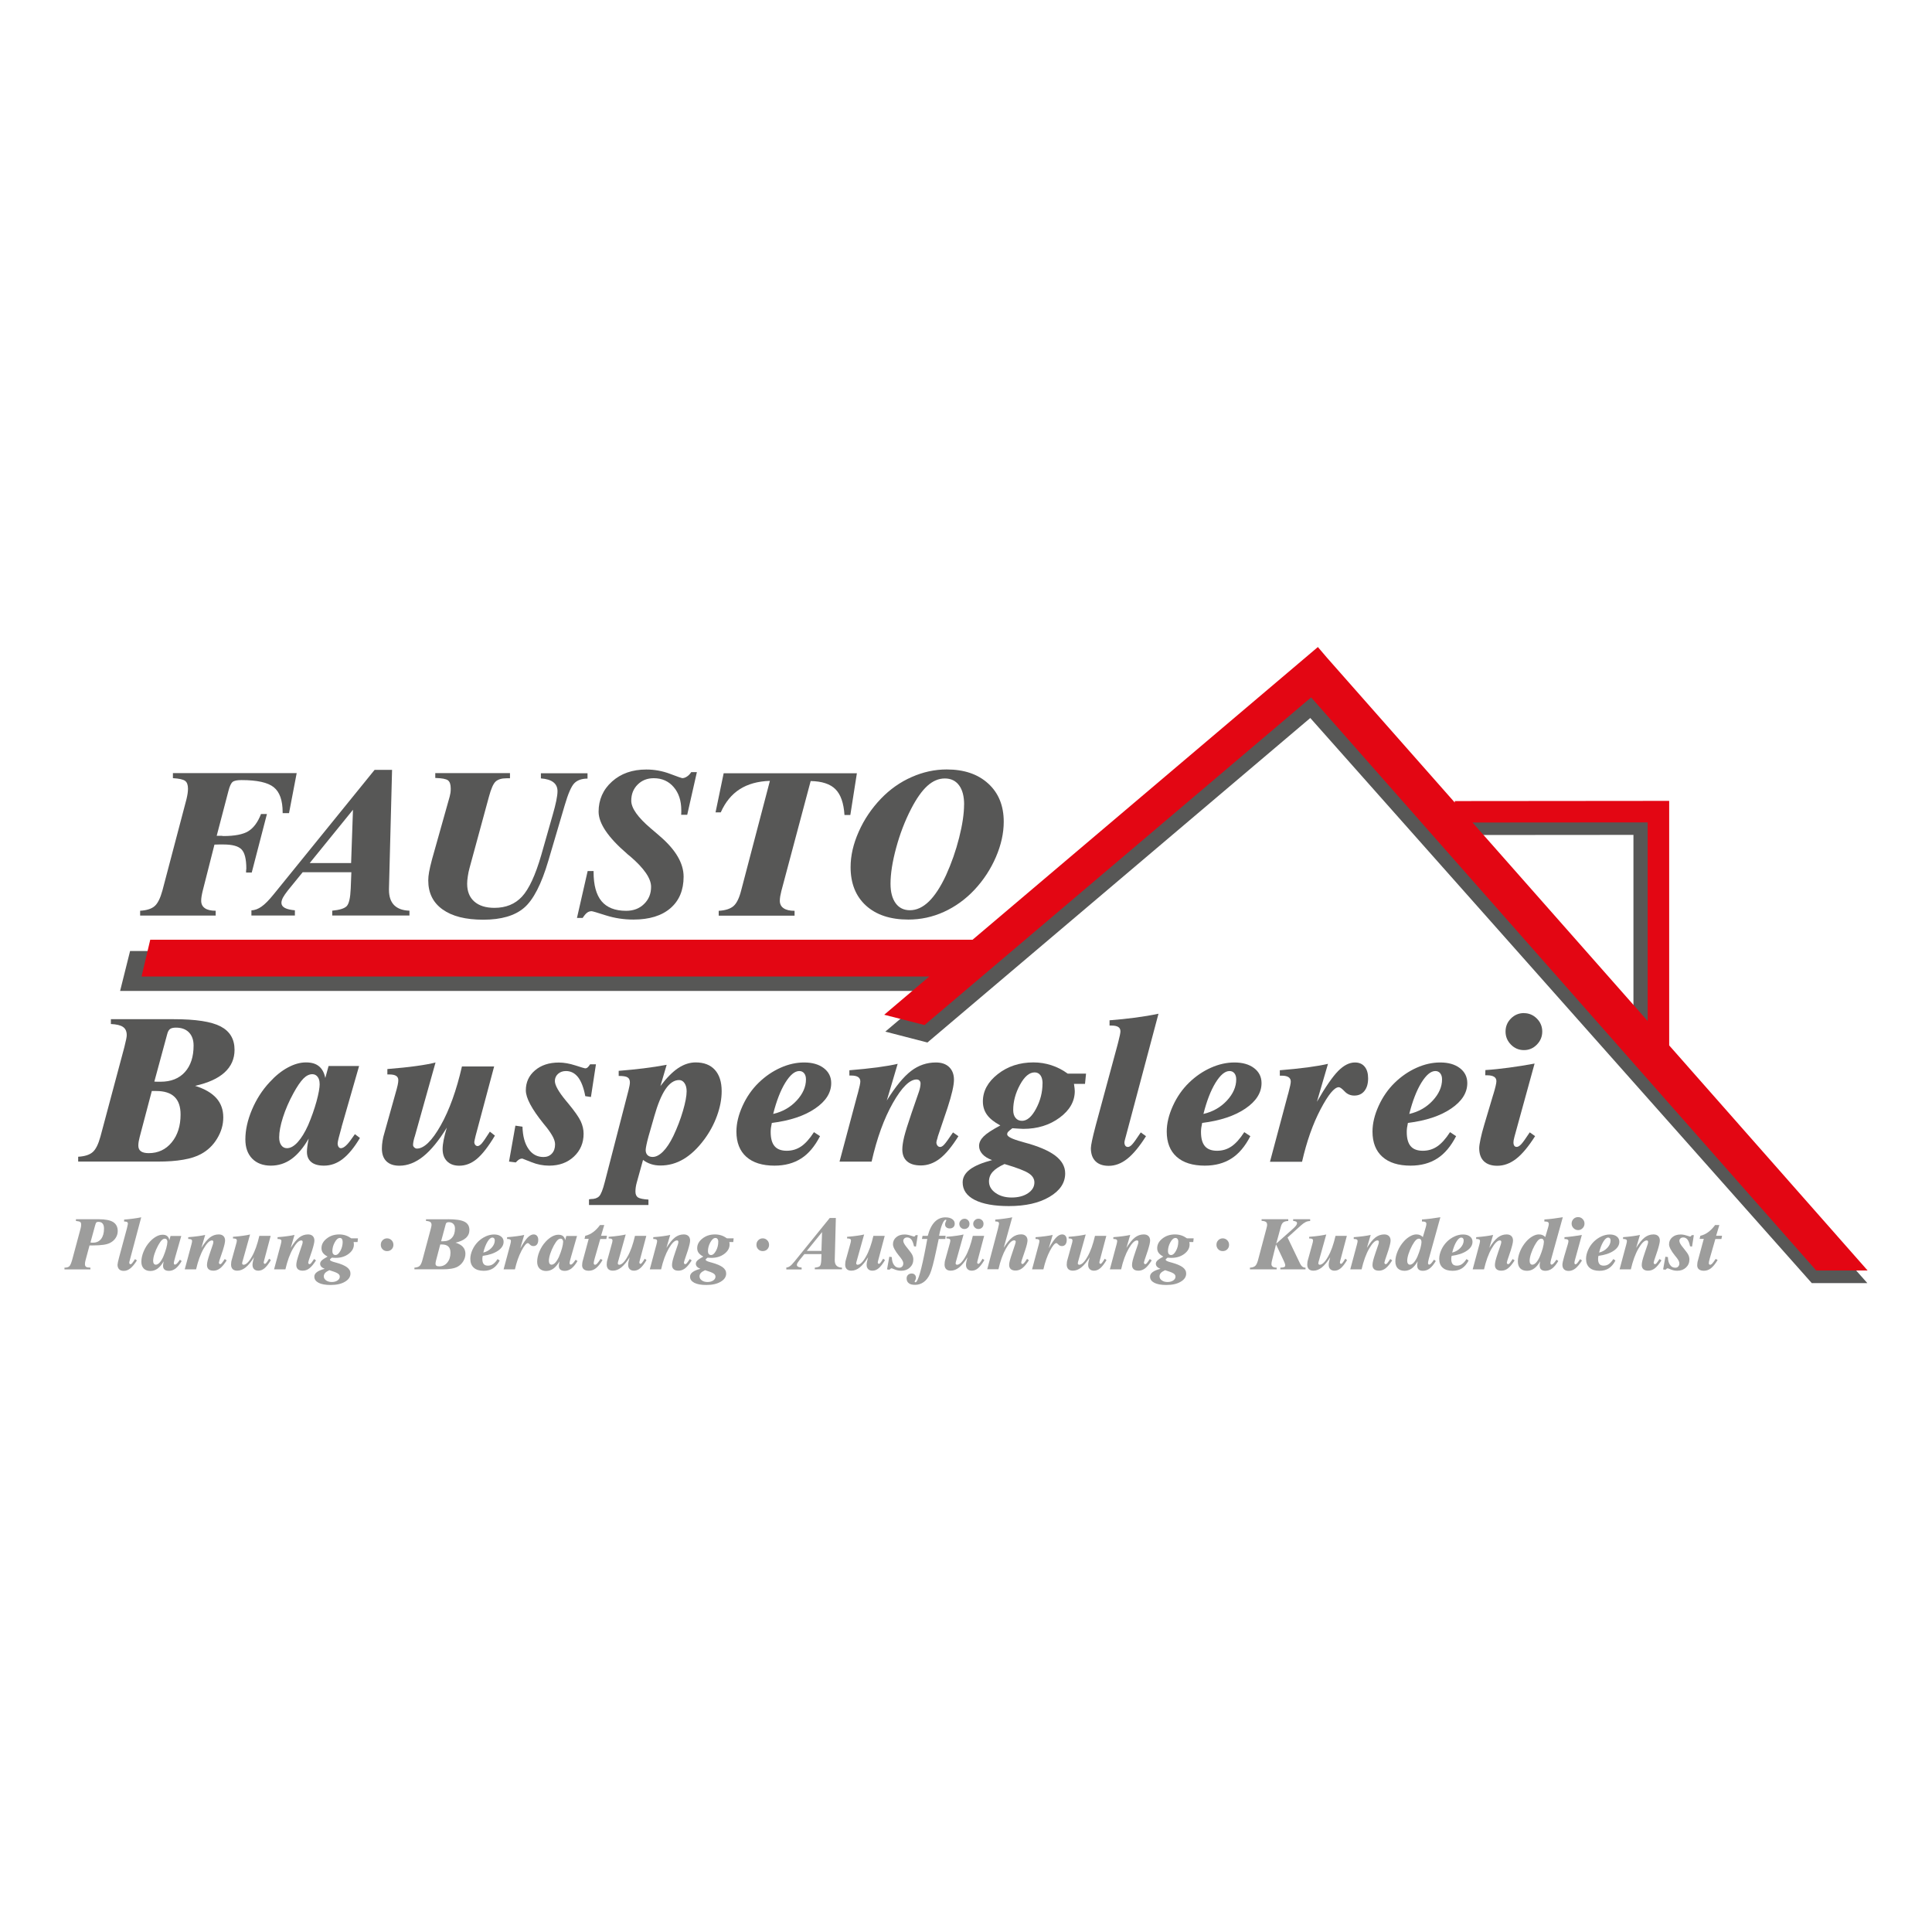 <?xml version="1.0" encoding="UTF-8"?><svg id="Ebene_1" xmlns="http://www.w3.org/2000/svg" viewBox="0 0 300 300"><path d="M253.64,129.64v28.59s-25.31-28.57-25.31-28.57l25.31-.02h0ZM289.95,199.23l-32.98-37.23v-32.37s.33,0,.33,0v-3.34s-31.94.03-31.94.03l-18.31-20.68-.89.79-2.24-2.65-51.7,43.89H20.2l-1.55,6.2h126.27l-7.45,6.32,6.54,1.69,59.45-50.39,77.87,87.75h8.62Z" fill="#575756"/><path d="M14.05,192.93c.07.01.14.03.2.03.07,0,.13,0,.19,0,.54,0,.96-.19,1.26-.58.3-.39.45-.92.45-1.6,0-.35-.07-.61-.22-.79-.15-.18-.37-.26-.66-.26-.15,0-.25.03-.31.09-.06.06-.13.23-.2.5l-.71,2.6h0ZM11.78,189.32h3.54c1.03,0,1.78.15,2.25.44.47.3.71.76.71,1.4,0,.37-.1.72-.31,1.05-.21.33-.5.59-.87.78-.27.14-.61.24-1.03.3-.42.06-.97.1-1.64.1h-.53l-.62,2.31c-.03.11-.05.22-.07.32-.01.1-.02.19-.02.27,0,.2.06.34.17.42.11.08.34.12.68.13v.27h-4.03v-.27h.04c.33,0,.56-.07.71-.21.15-.14.29-.47.44-.98l1.32-4.91c.03-.09.05-.19.06-.3.01-.11.02-.21.02-.3,0-.19-.05-.32-.16-.4-.11-.07-.33-.12-.65-.15v-.27h0Z" fill="#9d9d9c"/><path d="M19.26,189.38c.49-.04.95-.09,1.4-.15.45-.06.87-.13,1.27-.21l-1.79,6.72s-.02.08-.04.14c-.02.09-.03.14-.03.17,0,.08.02.14.05.19.03.04.08.07.15.07s.14-.04.22-.13c.08-.09.24-.31.48-.67l.29.21c-.36.57-.7.98-1.03,1.24-.33.26-.66.38-1.01.38-.31,0-.56-.08-.72-.25-.17-.17-.25-.4-.25-.71,0-.15.09-.56.26-1.21l.02-.07,1.18-4.37s.03-.1.04-.18c.07-.29.11-.47.11-.55,0-.11-.04-.19-.12-.24-.08-.05-.2-.08-.37-.08h-.1v-.29h0Z" fill="#9d9d9c"/><path d="M26,192.86c0-.16-.04-.29-.11-.38-.07-.1-.17-.14-.29-.14-.17,0-.33.08-.49.24-.16.16-.34.43-.55.8-.24.44-.43.88-.57,1.31-.14.43-.21.8-.21,1.1,0,.18.04.33.11.43.08.11.18.16.31.16.19,0,.39-.11.59-.33.2-.22.39-.53.57-.93.19-.45.34-.88.46-1.3.11-.42.17-.74.17-.96h0ZM28.16,191.88l-.95,3.32h0c-.15.52-.22.82-.22.91,0,.08.02.14.05.19.03.05.07.07.13.07.16,0,.36-.18.6-.53.07-.1.13-.18.17-.23l.27.21c-.31.52-.62.9-.94,1.15-.32.24-.66.37-1.02.37-.3,0-.53-.06-.69-.19-.16-.13-.24-.32-.24-.56,0-.07,0-.17.02-.28.01-.11.04-.26.07-.44-.29.5-.6.87-.94,1.12-.34.24-.71.37-1.13.37s-.77-.13-1.02-.38c-.25-.26-.37-.61-.37-1.05,0-.51.12-1.05.36-1.62.24-.57.56-1.07.96-1.5.32-.35.65-.61.99-.8.34-.19.67-.28.99-.28s.54.07.71.21c.17.14.29.35.34.64l.18-.66h1.67Z" fill="#9d9d9c"/><path d="M29.22,192.11c.56-.04,1.07-.1,1.53-.16.46-.06.83-.13,1.11-.19l-.59,2.01c.48-.77.92-1.3,1.33-1.62.41-.31.86-.47,1.36-.47.31,0,.55.08.73.25.17.17.26.4.26.69,0,.15-.03.35-.09.61-.06.26-.15.57-.26.93l-.53,1.57s0,.03-.01.06c-.04.14-.07.22-.07.26,0,.07.02.13.06.18.04.05.09.07.15.07.06,0,.14-.04.22-.13.08-.09.24-.31.48-.67l.3.21c-.36.57-.7.98-1.02,1.23-.32.25-.67.37-1.03.37-.33,0-.58-.07-.75-.22-.17-.15-.26-.37-.26-.65,0-.18.03-.42.1-.7.07-.28.2-.71.4-1.29l.4-1.17c.03-.09.05-.17.07-.25.01-.08.02-.14.02-.2,0-.07-.02-.12-.06-.16-.04-.04-.09-.06-.15-.06-.38,0-.81.43-1.3,1.28-.49.85-.87,1.92-1.17,3.21h-1.76l.98-3.65.03-.1c.09-.34.13-.55.13-.64,0-.11-.04-.19-.12-.24-.08-.05-.21-.08-.37-.08h-.11v-.29h0Z" fill="#9d9d9c"/><path d="M36.2,192.05c.61-.05,1.13-.1,1.58-.17.45-.06.8-.13,1.05-.19l-1.13,4.04s0,.03-.02.05c-.05.18-.08.32-.08.42,0,.05.02.09.07.13.04.04.09.06.14.06.39,0,.83-.42,1.3-1.26.48-.84.86-1.92,1.16-3.23h1.76l-1.01,3.8c-.02.08-.03.15-.05.21-.01.06-.02.1-.02.11,0,.07.02.12.05.17.04.04.08.06.13.06.06,0,.14-.05.22-.15.09-.1.23-.31.44-.65l.27.22c-.36.6-.69,1.02-.99,1.27-.3.25-.62.37-.96.37-.28,0-.5-.08-.66-.24-.16-.16-.24-.38-.24-.66,0-.14.02-.31.06-.5.04-.19.1-.41.17-.68-.44.71-.87,1.23-1.29,1.57-.42.34-.86.51-1.31.51-.31,0-.54-.08-.71-.24-.16-.16-.25-.4-.25-.7,0-.13.01-.27.03-.41.02-.14.06-.29.11-.45l.59-2.13c.06-.21.1-.37.13-.48.02-.11.04-.2.04-.27,0-.11-.04-.19-.12-.24-.08-.05-.2-.08-.37-.08h-.11v-.29h0Z" fill="#9d9d9c"/><path d="M43.09,192.11c.56-.04,1.07-.1,1.53-.16.46-.06.83-.13,1.11-.19l-.59,2.01c.48-.77.92-1.3,1.33-1.62.41-.31.86-.47,1.36-.47.31,0,.55.08.73.25.17.17.26.4.26.69,0,.15-.03.35-.09.61-.06.26-.15.57-.26.93l-.53,1.57s0,.03-.01.06c-.04.14-.07.22-.07.26,0,.07.02.13.06.18.04.05.09.07.15.07.06,0,.14-.04.22-.13.08-.09.24-.31.48-.67l.3.21c-.36.57-.7.98-1.02,1.23-.32.25-.67.37-1.03.37-.33,0-.58-.07-.75-.22-.17-.15-.26-.37-.26-.65,0-.18.03-.42.1-.7.07-.28.2-.71.4-1.29l.4-1.17c.03-.09.05-.17.07-.25.01-.08.02-.14.02-.2,0-.07-.02-.12-.06-.16-.04-.04-.09-.06-.15-.06-.38,0-.81.43-1.3,1.28-.49.85-.87,1.92-1.17,3.21h-1.76l.98-3.65.03-.1c.09-.34.13-.55.13-.64,0-.11-.04-.19-.12-.24-.08-.05-.21-.08-.37-.08h-.11v-.29h0Z" fill="#9d9d9c"/><path d="M53.21,192.84c0-.19-.04-.34-.11-.45-.08-.11-.18-.16-.32-.16-.29,0-.56.23-.8.68-.25.45-.37.92-.37,1.38,0,.18.04.32.13.43.09.11.2.16.35.16.28,0,.53-.22.77-.66.24-.44.35-.9.35-1.39h0ZM51.13,197.24c-.3.14-.52.28-.65.43-.13.15-.2.32-.2.52,0,.25.12.46.36.63.24.17.53.25.88.25s.66-.08.89-.24c.23-.16.35-.35.35-.59,0-.2-.1-.37-.31-.5-.21-.14-.65-.31-1.32-.51h0ZM55.58,192.3l-.06.56h-.61s0,.02,0,.03c.03.16.04.28.04.36,0,.56-.28,1.05-.83,1.46-.55.41-1.21.61-1.99.61-.09,0-.19,0-.29-.01-.1,0-.2-.01-.31-.02-.12.09-.2.16-.24.2-.03.04-.05.08-.05.13,0,.13.27.26.8.4.05.02.09.03.12.03.77.21,1.34.45,1.71.72.37.28.55.6.55.98,0,.52-.29.95-.86,1.28-.57.34-1.31.5-2.22.5-.81,0-1.43-.11-1.87-.34-.44-.23-.66-.54-.66-.96,0-.27.13-.5.4-.7.26-.2.67-.37,1.21-.51-.23-.09-.41-.2-.53-.33-.12-.13-.18-.28-.18-.45,0-.18.08-.36.25-.52.17-.16.47-.36.91-.6-.34-.18-.58-.38-.73-.58-.15-.21-.22-.45-.22-.73,0-.57.27-1.07.81-1.49.54-.43,1.19-.64,1.95-.64.34,0,.67.05.98.15.31.1.61.26.89.46h1.01Z" fill="#9d9d9c"/><path d="M60.1,192.29c.28,0,.51.1.7.29.19.19.29.43.29.71s-.09.51-.28.7c-.19.19-.42.28-.7.28s-.52-.09-.7-.28c-.19-.19-.28-.42-.28-.7s.09-.52.28-.71c.19-.19.42-.29.7-.29h0Z" fill="#9d9d9c"/><path d="M68.5,192.74c.05,0,.1,0,.15,0,.05,0,.11,0,.19,0,.57,0,1.01-.18,1.33-.53.32-.35.48-.83.48-1.45,0-.31-.09-.55-.26-.72-.17-.17-.41-.26-.71-.26-.15,0-.26.03-.33.08-.07.05-.12.15-.15.28l-.7,2.59h0ZM68.36,193.25l-.66,2.51c-.02.08-.04.16-.05.24-.01.08-.02.16-.02.23,0,.14.05.25.14.31.09.07.24.1.43.1.52,0,.94-.2,1.26-.59.32-.39.49-.9.49-1.53,0-.43-.11-.75-.33-.96-.22-.21-.56-.32-1-.32h-.24ZM69.57,189.32c1.2,0,2.05.13,2.56.39.51.26.76.69.76,1.28,0,.49-.18.91-.55,1.24-.36.33-.9.57-1.61.73.52.16.91.38,1.16.67.25.28.38.64.38,1.05s-.11.79-.33,1.16c-.22.37-.52.65-.88.85-.25.14-.57.24-.97.31-.4.07-.86.1-1.38.1h-4.36v-.26c.36-.02.62-.11.79-.25.17-.15.31-.43.43-.85l1.31-4.89c.04-.18.08-.32.1-.42.02-.1.03-.18.03-.23,0-.21-.07-.36-.2-.45-.13-.09-.35-.15-.66-.16v-.26h3.44Z" fill="#9d9d9c"/><path d="M75.04,194.5c.52-.12.94-.37,1.28-.73.34-.37.51-.75.51-1.15,0-.14-.03-.25-.1-.33-.07-.08-.15-.12-.27-.12-.25,0-.5.21-.76.64-.26.42-.48.99-.66,1.71h0ZM77.6,195.72c-.28.55-.63.96-1.03,1.22-.4.26-.89.39-1.46.39-.67,0-1.18-.16-1.54-.48-.36-.32-.54-.78-.54-1.38,0-.44.11-.91.33-1.4.22-.49.52-.91.88-1.27.36-.35.76-.62,1.19-.82.43-.19.86-.29,1.29-.29.45,0,.81.1,1.08.31.27.21.4.48.4.82,0,.53-.29,1-.88,1.4-.59.4-1.38.66-2.36.79-.02.1-.04.19-.05.27,0,.08-.01.15-.01.22,0,.35.07.61.21.78.14.17.36.25.66.25s.56-.08.79-.24c.23-.16.47-.42.7-.78l.33.22h0Z" fill="#9d9d9c"/><path d="M78.76,192.11c.56-.04,1.07-.1,1.53-.16.46-.06.83-.13,1.11-.19l-.61,2.07c.47-.81.85-1.37,1.16-1.68.31-.31.61-.47.91-.47.23,0,.41.08.53.23.13.15.19.36.19.64,0,.29-.07.52-.2.69-.13.17-.32.25-.56.25-.21,0-.39-.08-.53-.23-.14-.15-.25-.23-.32-.23-.24,0-.58.4-1,1.2-.42.8-.76,1.76-1.01,2.87h-1.76l.98-3.65.03-.1c.09-.34.13-.55.13-.64,0-.11-.04-.19-.12-.24-.08-.05-.21-.08-.37-.08h-.11v-.29h0Z" fill="#9d9d9c"/><path d="M87.45,192.86c0-.16-.04-.29-.11-.38-.07-.1-.17-.14-.29-.14-.17,0-.33.08-.49.24-.16.16-.34.43-.55.8-.24.44-.43.88-.57,1.31-.14.43-.21.8-.21,1.1,0,.18.04.33.11.43.08.11.18.16.31.16.19,0,.39-.11.59-.33.2-.22.39-.53.57-.93.19-.45.34-.88.46-1.3.11-.42.17-.74.17-.96h0ZM89.61,191.88l-.95,3.32h0c-.15.52-.22.82-.22.91,0,.08.02.14.05.19.03.05.07.07.13.07.16,0,.36-.18.6-.53.07-.1.13-.18.17-.23l.28.21c-.31.52-.62.9-.94,1.15-.32.24-.66.37-1.02.37-.3,0-.53-.06-.69-.19-.16-.13-.24-.32-.24-.56,0-.07,0-.17.02-.28.01-.11.04-.26.07-.44-.29.5-.6.87-.94,1.12-.34.24-.71.37-1.13.37s-.77-.13-1.02-.38c-.25-.26-.37-.61-.37-1.05,0-.51.12-1.05.36-1.62.24-.57.56-1.07.96-1.5.32-.35.65-.61.99-.8.34-.19.68-.28.99-.28s.54.07.71.21c.17.14.29.35.34.64l.18-.66h1.67Z" fill="#9d9d9c"/><path d="M93.82,190.25l-.49,1.64h.92l-.1.5h-.94l-.85,2.96c-.06.2-.1.37-.13.5-.03.14-.04.24-.04.3,0,.07.02.12.06.17s.09.07.14.07c.1,0,.2-.05.31-.16.11-.1.29-.36.56-.75l.3.18c-.35.59-.7,1.01-1.03,1.27-.33.26-.7.39-1.09.39-.34,0-.6-.07-.78-.22-.18-.14-.27-.35-.27-.63,0-.12.01-.24.03-.38.02-.13.05-.28.1-.43l.89-3.29h-.65l.12-.48c.42-.09.83-.28,1.21-.56.39-.28.74-.65,1.08-1.11h.66Z" fill="#9d9d9c"/><path d="M94.53,192.05c.61-.05,1.13-.1,1.58-.17.45-.06.8-.13,1.05-.19l-1.13,4.04s0,.03-.02.05c-.05.18-.08.32-.08.42,0,.05.02.09.07.13.04.04.09.06.14.06.39,0,.83-.42,1.3-1.26.48-.84.86-1.92,1.16-3.23h1.76l-1.01,3.8c-.02.08-.03.15-.05.21-.01.06-.02.1-.02.11,0,.07.02.12.05.17.04.04.08.06.13.06.06,0,.14-.05.22-.15.09-.1.23-.31.44-.65l.27.22c-.36.6-.69,1.02-.99,1.27-.3.25-.62.37-.96.37-.28,0-.5-.08-.66-.24-.16-.16-.24-.38-.24-.66,0-.14.02-.31.06-.5.04-.19.1-.41.17-.68-.44.71-.87,1.23-1.29,1.57-.42.34-.86.51-1.31.51-.31,0-.54-.08-.71-.24-.16-.16-.25-.4-.25-.7,0-.13.01-.27.03-.41.02-.14.06-.29.11-.45l.59-2.13c.06-.21.1-.37.13-.48.02-.11.04-.2.04-.27,0-.11-.04-.19-.12-.24-.08-.05-.2-.08-.37-.08h-.11v-.29h0Z" fill="#9d9d9c"/><path d="M101.43,192.11c.56-.04,1.07-.1,1.53-.16.46-.06.83-.13,1.11-.19l-.59,2.01c.48-.77.92-1.3,1.33-1.62.41-.31.86-.47,1.36-.47.31,0,.55.08.73.25.17.17.26.4.26.69,0,.15-.03.35-.09.61-.06.26-.15.57-.26.93l-.53,1.57s0,.03-.01.06c-.05.14-.07.22-.07.26,0,.07.02.13.06.18.04.05.09.07.15.07.06,0,.14-.04.22-.13.08-.09.24-.31.48-.67l.3.21c-.36.57-.7.98-1.02,1.23s-.67.37-1.03.37c-.33,0-.58-.07-.75-.22-.17-.15-.26-.37-.26-.65,0-.18.03-.42.1-.7.07-.28.2-.71.4-1.29l.4-1.17c.03-.09.05-.17.07-.25.01-.08.02-.14.02-.2,0-.07-.02-.12-.06-.16-.04-.04-.09-.06-.15-.06-.38,0-.81.43-1.3,1.28-.49.85-.88,1.92-1.17,3.21h-1.76l.98-3.65.03-.1c.09-.34.13-.55.13-.64,0-.11-.04-.19-.12-.24-.08-.05-.21-.08-.37-.08h-.11v-.29h0Z" fill="#9d9d9c"/><path d="M111.54,192.84c0-.19-.04-.34-.12-.45-.08-.11-.18-.16-.32-.16-.29,0-.55.23-.8.68s-.37.92-.37,1.38c0,.18.04.32.13.43.09.11.2.16.35.16.28,0,.53-.22.77-.66.24-.44.35-.9.35-1.39h0ZM109.47,197.24c-.3.14-.52.28-.65.43-.13.15-.2.32-.2.52,0,.25.12.46.36.63.24.17.53.25.88.25s.66-.08.89-.24c.23-.16.35-.35.35-.59,0-.2-.1-.37-.31-.5-.21-.14-.65-.31-1.32-.51h0ZM113.92,192.3l-.06.56h-.61s0,.02,0,.03c.03.16.04.28.04.36,0,.56-.28,1.05-.83,1.46-.55.41-1.21.61-1.99.61-.09,0-.19,0-.29-.01-.1,0-.2-.01-.31-.02-.12.09-.2.16-.24.2-.03.04-.05.08-.05.13,0,.13.27.26.8.4.05.02.09.03.12.03.77.21,1.34.45,1.71.72.37.28.55.6.55.98,0,.52-.29.95-.86,1.28-.57.34-1.31.5-2.22.5-.81,0-1.43-.11-1.87-.34-.44-.23-.66-.54-.66-.96,0-.27.13-.5.4-.7.26-.2.67-.37,1.21-.51-.23-.09-.41-.2-.53-.33-.12-.13-.18-.28-.18-.45,0-.18.08-.36.25-.52.17-.16.47-.36.91-.6-.34-.18-.58-.38-.73-.58-.15-.21-.22-.45-.22-.73,0-.57.27-1.07.81-1.49.54-.43,1.19-.64,1.95-.64.34,0,.67.05.98.15.31.1.61.26.89.46h1.01Z" fill="#9d9d9c"/><path d="M118.43,192.29c.28,0,.51.1.7.29.19.19.29.43.29.71s-.09.51-.28.7c-.19.19-.42.28-.7.28s-.51-.09-.7-.28c-.19-.19-.28-.42-.28-.7s.09-.52.28-.71c.19-.19.42-.29.7-.29h0Z" fill="#9d9d9c"/><path d="M127.65,191.32l-2.37,2.92h2.27l.1-2.92h0ZM122.1,197.11v-.29c.19,0,.37-.08.56-.21.19-.13.41-.36.67-.68l5.51-6.8h.95l-.17,6.5v.07c0,.37.09.65.28.84.19.19.47.29.84.3v.26h-4.22v-.26c.4-.04.67-.12.79-.25.12-.13.2-.45.22-.96l.03-.89h-2.66l-.8.99c-.13.17-.22.3-.28.4-.05.11-.08.2-.08.29,0,.12.06.21.19.28.12.07.31.11.55.13v.29h-2.38Z" fill="#9d9d9c"/><path d="M131.55,192.05c.61-.05,1.13-.1,1.58-.17.45-.06.8-.13,1.05-.19l-1.13,4.04s0,.03-.02.05c-.05.18-.08.32-.08.42,0,.05.02.09.07.13.04.04.09.06.14.06.39,0,.83-.42,1.3-1.26.48-.84.86-1.92,1.16-3.23h1.76l-1.01,3.8c-.02.08-.03.15-.05.21-.01.06-.02.1-.02.11,0,.07.02.12.05.17.04.04.08.06.13.06.06,0,.14-.05.22-.15.09-.1.23-.31.44-.65l.28.22c-.36.6-.69,1.02-.99,1.27-.3.25-.62.37-.96.37-.28,0-.5-.08-.66-.24-.16-.16-.24-.38-.24-.66,0-.14.02-.31.06-.5.04-.19.1-.41.17-.68-.44.71-.87,1.23-1.29,1.57-.42.34-.86.51-1.31.51-.31,0-.54-.08-.71-.24-.17-.16-.25-.4-.25-.7,0-.13.01-.27.03-.41.02-.14.06-.29.11-.45l.59-2.13c.06-.21.1-.37.13-.48.02-.11.04-.2.04-.27,0-.11-.04-.19-.12-.24-.08-.05-.2-.08-.37-.08h-.11v-.29h0Z" fill="#9d9d9c"/><path d="M142.51,191.78l-.28,1.79-.31-.05c-.09-.46-.22-.8-.39-1.03-.18-.23-.4-.34-.67-.34-.18,0-.32.05-.43.15-.11.1-.17.23-.17.39,0,.23.2.59.61,1.08.05.06.09.11.12.15.35.43.58.75.68.97.1.22.15.45.15.68,0,.5-.18.92-.53,1.25-.35.33-.8.5-1.35.5-.33,0-.66-.06-.98-.19-.32-.13-.48-.19-.49-.19-.06,0-.12.02-.17.05-.05.03-.11.09-.19.17l-.37-.05.35-1.97.39.06c.01.51.12.92.33,1.21.2.3.48.44.82.44.19,0,.34-.06.46-.19.12-.13.17-.29.17-.5,0-.12-.04-.25-.11-.39-.07-.15-.19-.32-.35-.53-.04-.05-.1-.13-.19-.23-.64-.79-.95-1.39-.95-1.8,0-.44.17-.81.5-1.09.33-.29.77-.43,1.31-.43.28,0,.58.05.91.16.33.1.5.16.53.16.05,0,.1-.02.14-.05.04-.03.08-.09.14-.17h.32Z" fill="#9d9d9c"/><path d="M143.22,191.9h.84c.25-.95.61-1.67,1.07-2.15.46-.48,1.02-.72,1.68-.72.44,0,.79.09,1.05.27.26.18.39.42.39.72,0,.22-.07.4-.21.53-.14.13-.33.2-.56.2s-.4-.06-.53-.17c-.13-.11-.2-.26-.2-.45,0-.12.03-.26.1-.4.06-.14.1-.22.1-.24,0-.02,0-.04-.02-.06-.01-.02-.03-.03-.06-.03-.18,0-.36.22-.54.65-.19.44-.36,1.05-.51,1.84h1.01l-.04.5h-1.03c-.09.43-.22,1.02-.38,1.78-.4,1.88-.72,3.1-.98,3.66-.25.55-.58.97-.97,1.25-.39.28-.83.43-1.33.43-.44,0-.77-.08-.99-.26-.22-.17-.33-.42-.33-.75,0-.22.07-.39.22-.54.15-.14.34-.21.57-.21.2,0,.36.06.48.19.12.12.18.29.18.49,0,.11-.03.22-.1.34-.07.12-.1.2-.1.24,0,.04,0,.06.03.08.02.01.05.02.1.02.37,0,.92-1.88,1.63-5.65.09-.47.15-.83.2-1.08h-.83l.1-.5h0Z" fill="#9d9d9c"/><path d="M151.93,189.24c.22,0,.4.08.56.23.16.15.23.34.23.56,0,.24-.07.43-.22.58-.15.15-.34.23-.57.23s-.41-.08-.57-.24c-.16-.16-.24-.35-.24-.57,0-.21.08-.39.24-.55.16-.16.35-.24.56-.24h0ZM149.75,189.24c.22,0,.41.08.56.23.15.15.23.34.23.56,0,.24-.07.43-.22.58-.15.15-.34.23-.57.23s-.41-.08-.56-.23c-.15-.15-.23-.35-.23-.57,0-.21.08-.39.24-.55.16-.16.34-.24.55-.24h0ZM146.99,192.05c.61-.05,1.13-.1,1.58-.17.45-.06.8-.13,1.05-.19l-1.13,4.04s0,.03-.02.05c-.05.18-.08.32-.08.42,0,.05.02.09.07.13.04.04.09.06.14.06.39,0,.83-.42,1.3-1.26.48-.84.86-1.92,1.16-3.23h1.76l-1.01,3.8c-.02.08-.03.15-.05.21-.01.06-.02.1-.02.11,0,.07.02.12.05.17.04.04.08.06.13.06.06,0,.14-.05.22-.15.09-.1.23-.31.44-.65l.27.22c-.36.6-.69,1.02-.99,1.27-.3.25-.62.37-.96.37-.28,0-.5-.08-.66-.24-.16-.16-.24-.38-.24-.66,0-.14.02-.31.06-.5.04-.19.1-.41.17-.68-.44.71-.87,1.23-1.29,1.57-.42.34-.86.51-1.31.51-.31,0-.54-.08-.71-.24-.16-.16-.25-.4-.25-.7,0-.13.01-.27.03-.41.02-.14.06-.29.11-.45l.59-2.13c.06-.21.1-.37.13-.48.02-.11.04-.2.04-.27,0-.11-.04-.19-.12-.24-.08-.05-.2-.08-.37-.08h-.11v-.29h0Z" fill="#9d9d9c"/><path d="M154.98,190.72s.03-.1.04-.18c.07-.29.11-.47.11-.55,0-.11-.04-.19-.12-.24-.08-.05-.2-.08-.37-.08h-.1v-.29c.56-.05,1.07-.1,1.53-.17.46-.06.83-.13,1.11-.19l-1.32,4.74c.48-.77.92-1.3,1.33-1.62.41-.31.86-.47,1.36-.47.31,0,.55.08.73.25.18.17.27.4.27.69,0,.14-.03.34-.09.59-.06.25-.15.57-.28.95l-.53,1.57c-.02.07-.04.14-.05.19-.01.05-.02.09-.02.12,0,.07.02.14.05.18.04.05.08.07.14.07.07,0,.15-.05.24-.15.09-.1.25-.31.47-.65l.29.21c-.36.57-.7.98-1.03,1.23s-.67.37-1.04.37c-.32,0-.57-.07-.74-.22-.17-.15-.26-.37-.26-.65,0-.17.03-.39.1-.65.07-.26.2-.71.42-1.33l.39-1.17c.03-.1.06-.19.08-.27.02-.07.03-.13.03-.18,0-.06-.02-.12-.06-.16-.04-.04-.1-.06-.17-.06-.38,0-.81.43-1.29,1.28-.48.85-.87,1.92-1.16,3.21h-1.74l1.69-6.39h0Z" fill="#9d9d9c"/><path d="M160.82,192.11c.56-.04,1.07-.1,1.53-.16.46-.06.83-.13,1.11-.19l-.61,2.07c.47-.81.85-1.37,1.16-1.68.31-.31.61-.47.91-.47.23,0,.41.08.53.23.13.15.19.36.19.64,0,.29-.07.52-.2.69-.13.17-.32.25-.56.25-.21,0-.39-.08-.53-.23-.14-.15-.25-.23-.32-.23-.24,0-.58.4-1,1.2-.42.8-.76,1.76-1.01,2.87h-1.76l.98-3.65.03-.1c.09-.34.13-.55.13-.64,0-.11-.04-.19-.12-.24-.08-.05-.21-.08-.37-.08h-.11v-.29h0Z" fill="#9d9d9c"/><path d="M165.96,192.05c.61-.05,1.13-.1,1.58-.17.45-.06.8-.13,1.05-.19l-1.13,4.04s0,.03-.02.05c-.05.18-.08.32-.08.42,0,.05.02.09.07.13.05.04.09.06.14.06.39,0,.83-.42,1.3-1.26.48-.84.86-1.92,1.16-3.23h1.76l-1.01,3.8c-.02.08-.03.15-.05.21s-.02.1-.02.11c0,.07.02.12.05.17.04.04.08.06.13.06.06,0,.14-.05.22-.15.09-.1.23-.31.44-.65l.27.22c-.36.6-.69,1.02-.99,1.27-.3.25-.62.37-.96.37-.28,0-.5-.08-.66-.24-.16-.16-.24-.38-.24-.66,0-.14.02-.31.06-.5.04-.19.1-.41.17-.68-.44.71-.87,1.23-1.29,1.57-.42.34-.86.51-1.31.51-.31,0-.54-.08-.71-.24-.16-.16-.25-.4-.25-.7,0-.13.01-.27.03-.41.02-.14.06-.29.11-.45l.59-2.13c.06-.21.1-.37.13-.48.02-.11.04-.2.04-.27,0-.11-.04-.19-.12-.24-.08-.05-.2-.08-.37-.08h-.11v-.29h0Z" fill="#9d9d9c"/><path d="M172.86,192.11c.56-.04,1.07-.1,1.53-.16.46-.06.83-.13,1.11-.19l-.59,2.01c.48-.77.92-1.3,1.33-1.62.41-.31.86-.47,1.36-.47.31,0,.55.08.73.25.17.17.26.4.26.69,0,.15-.03.35-.09.61-.06.26-.15.57-.26.93l-.53,1.57s0,.03-.01.06c-.05.14-.07.22-.07.26,0,.07.02.13.06.18.04.05.09.07.15.07.06,0,.14-.04.22-.13.08-.09.24-.31.48-.67l.3.21c-.36.57-.7.98-1.02,1.23s-.67.37-1.03.37c-.33,0-.58-.07-.75-.22-.17-.15-.26-.37-.26-.65,0-.18.03-.42.1-.7.07-.28.2-.71.4-1.29l.4-1.17c.03-.09.05-.17.07-.25.01-.08.02-.14.02-.2,0-.07-.02-.12-.06-.16-.04-.04-.09-.06-.15-.06-.38,0-.81.43-1.3,1.28-.49.85-.88,1.92-1.17,3.21h-1.75l.98-3.65.03-.1c.09-.34.13-.55.13-.64,0-.11-.04-.19-.12-.24-.08-.05-.21-.08-.37-.08h-.11v-.29h0Z" fill="#9d9d9c"/><path d="M182.97,192.84c0-.19-.04-.34-.12-.45-.08-.11-.18-.16-.32-.16-.29,0-.56.23-.8.68-.25.45-.37.92-.37,1.38,0,.18.04.32.13.43.09.11.2.16.35.16.28,0,.53-.22.77-.66.24-.44.35-.9.35-1.39h0ZM180.9,197.24c-.3.14-.52.28-.65.43-.13.15-.2.32-.2.52,0,.25.12.46.36.63.24.17.53.25.88.25s.66-.08.89-.24c.23-.16.35-.35.35-.59,0-.2-.1-.37-.31-.5-.21-.14-.65-.31-1.32-.51h0ZM185.35,192.3l-.06.56h-.61s0,.02,0,.03c.03.16.04.28.04.36,0,.56-.28,1.05-.83,1.46-.55.41-1.21.61-1.99.61-.09,0-.19,0-.29-.01-.1,0-.2-.01-.31-.02-.12.09-.2.16-.24.2-.03.04-.05.08-.05.13,0,.13.27.26.8.4.05.02.09.03.12.03.77.21,1.34.45,1.71.72.37.28.55.6.55.98,0,.52-.29.95-.86,1.28-.57.34-1.31.5-2.22.5-.81,0-1.43-.11-1.87-.34-.44-.23-.66-.54-.66-.96,0-.27.13-.5.4-.7.26-.2.67-.37,1.21-.51-.23-.09-.41-.2-.53-.33-.12-.13-.18-.28-.18-.45,0-.18.08-.36.25-.52.17-.16.47-.36.91-.6-.34-.18-.58-.38-.73-.58-.15-.21-.22-.45-.22-.73,0-.57.27-1.07.81-1.49.54-.43,1.19-.64,1.95-.64.34,0,.67.05.98.15.31.1.61.26.89.46h1.01Z" fill="#9d9d9c"/><path d="M189.86,192.29c.28,0,.51.1.7.29.19.19.29.43.29.71s-.09.51-.28.7c-.19.19-.42.28-.7.28s-.52-.09-.7-.28c-.19-.19-.28-.42-.28-.7s.09-.52.28-.71c.19-.19.42-.29.7-.29h0Z" fill="#9d9d9c"/><path d="M195.88,189.32h4.16v.27c-.37.02-.63.1-.79.23-.16.13-.29.37-.38.74l-.7,2.55,2.35-2.08c.36-.32.6-.55.71-.7.11-.15.17-.28.17-.4,0-.1-.05-.19-.15-.24-.1-.06-.25-.09-.45-.11v-.26h2.64v.28c-.25,0-.48.05-.7.16-.22.11-.48.29-.77.56l-2.04,1.84,1.92,4s0,.02.01.02c.21.44.49.66.82.66h.04v.26h-3.91v-.26c.29,0,.49-.04.6-.09.11-.05.16-.14.16-.26,0-.08-.02-.17-.05-.27-.03-.11-.11-.28-.22-.53l-1.16-2.46-.63,2.52c-.03.1-.05.2-.06.29-.01.09-.02.17-.02.25,0,.18.07.32.21.41.14.09.34.14.6.14v.26h-4.15v-.26c.37-.02.64-.11.81-.26.17-.15.31-.43.43-.85l1.3-4.89c.04-.18.08-.32.1-.41.02-.1.03-.17.03-.22,0-.22-.06-.38-.19-.47-.12-.09-.35-.15-.67-.17v-.26h0Z" fill="#9d9d9c"/><path d="M203.31,192.05c.61-.05,1.13-.1,1.58-.17.45-.06.8-.13,1.05-.19l-1.13,4.04s0,.03-.02.05c-.05.18-.08.32-.08.42,0,.05.02.09.07.13.04.04.09.06.14.06.39,0,.83-.42,1.3-1.26.48-.84.86-1.92,1.16-3.23h1.76l-1.01,3.8c-.02.08-.03.15-.05.21-.01.06-.02.1-.02.11,0,.07.02.12.05.17.04.04.08.06.13.06.06,0,.14-.05.22-.15.09-.1.23-.31.44-.65l.27.22c-.36.6-.69,1.02-.99,1.27-.3.25-.62.37-.96.37-.28,0-.5-.08-.66-.24-.16-.16-.24-.38-.24-.66,0-.14.02-.31.06-.5.04-.19.1-.41.17-.68-.44.71-.87,1.23-1.29,1.57-.42.34-.86.51-1.31.51-.31,0-.54-.08-.71-.24-.16-.16-.25-.4-.25-.7,0-.13.01-.27.03-.41.02-.14.06-.29.11-.45l.59-2.13c.06-.21.1-.37.13-.48.02-.11.04-.2.04-.27,0-.11-.04-.19-.12-.24-.08-.05-.2-.08-.37-.08h-.11v-.29h0Z" fill="#9d9d9c"/><path d="M210.2,192.11c.56-.04,1.07-.1,1.53-.16.46-.06.83-.13,1.11-.19l-.59,2.01c.48-.77.92-1.3,1.33-1.62.41-.31.86-.47,1.36-.47.31,0,.55.08.73.25.17.17.26.4.26.69,0,.15-.03.35-.09.61-.06.26-.15.57-.26.93l-.53,1.57s0,.03-.01.06c-.04.14-.07.22-.07.26,0,.07.02.13.06.18.04.05.09.07.15.07.06,0,.14-.04.22-.13.08-.09.24-.31.48-.67l.3.21c-.36.57-.7.98-1.02,1.23-.32.25-.67.37-1.03.37-.33,0-.58-.07-.75-.22-.17-.15-.26-.37-.26-.65,0-.18.03-.42.1-.7.07-.28.2-.71.4-1.29l.4-1.17c.03-.09.05-.17.07-.25.01-.08.02-.14.02-.2,0-.07-.02-.12-.06-.16-.04-.04-.09-.06-.15-.06-.38,0-.81.43-1.3,1.28-.49.85-.87,1.92-1.17,3.21h-1.76l.98-3.65.03-.1c.09-.34.13-.55.13-.64,0-.11-.04-.19-.12-.24-.08-.05-.21-.08-.37-.08h-.11v-.29h0Z" fill="#9d9d9c"/><path d="M220.73,192.86c0-.16-.04-.29-.11-.38-.07-.1-.17-.14-.29-.14-.17,0-.33.08-.49.24-.16.16-.34.43-.55.8-.24.44-.43.88-.57,1.31-.14.43-.21.8-.21,1.1,0,.18.04.33.12.43.08.11.18.16.31.16.19,0,.39-.11.59-.33.2-.22.39-.53.57-.93.19-.45.34-.88.46-1.3.11-.42.17-.74.17-.96h0ZM220.94,192.09l.44-1.49c.03-.12.06-.23.08-.32.02-.09.03-.17.03-.24,0-.12-.04-.21-.13-.27-.09-.06-.22-.09-.4-.09h-.16v-.32c.43-.03.88-.07,1.35-.13.47-.06.97-.13,1.51-.22l-1.81,6.52c-.03.13-.06.25-.08.36-.02.11-.03.19-.03.22,0,.08.02.14.05.19.04.05.08.07.13.07.14,0,.33-.17.57-.51.08-.11.14-.19.18-.26l.28.21c-.31.52-.62.9-.94,1.15-.32.24-.67.37-1.06.37-.3,0-.52-.07-.67-.21-.15-.14-.22-.35-.22-.64,0-.08,0-.17.02-.28.01-.11.04-.22.06-.35-.29.5-.6.88-.94,1.12-.33.24-.7.36-1.11.36-.45,0-.8-.13-1.05-.38-.24-.25-.37-.61-.37-1.08,0-.5.12-1.03.36-1.6.24-.56.56-1.06.96-1.51.3-.34.63-.6.97-.79.34-.19.66-.29.96-.29.22,0,.41.03.57.1.16.07.31.17.44.31h0Z" fill="#9d9d9c"/><path d="M225.49,194.5c.52-.12.94-.37,1.28-.73.34-.37.51-.75.51-1.15,0-.14-.03-.25-.1-.33-.07-.08-.15-.12-.27-.12-.25,0-.5.21-.76.64-.26.42-.48.99-.66,1.71h0ZM228.05,195.72c-.28.55-.63.96-1.03,1.22-.4.26-.89.39-1.46.39-.67,0-1.18-.16-1.54-.48-.36-.32-.54-.78-.54-1.38,0-.44.11-.91.33-1.4.22-.49.52-.91.88-1.27.36-.35.76-.62,1.19-.82.43-.19.86-.29,1.29-.29.45,0,.81.1,1.08.31.27.21.4.48.4.82,0,.53-.29,1-.88,1.4-.59.4-1.38.66-2.36.79-.02.1-.04.19-.05.27,0,.08-.01.15-.01.22,0,.35.07.61.21.78.14.17.36.25.66.25s.56-.08.79-.24c.23-.16.47-.42.7-.78l.33.22h0Z" fill="#9d9d9c"/><path d="M229.21,192.11c.56-.04,1.07-.1,1.53-.16.46-.06.83-.13,1.11-.19l-.59,2.01c.48-.77.92-1.3,1.33-1.62.41-.31.86-.47,1.36-.47.31,0,.55.08.73.25.17.17.26.4.26.69,0,.15-.03.35-.09.61s-.15.57-.26.93l-.53,1.57s0,.03-.01.06c-.04.14-.07.22-.07.26,0,.07.02.13.06.18.04.05.09.07.15.07.06,0,.14-.04.22-.13.08-.09.24-.31.48-.67l.3.21c-.36.57-.7.98-1.02,1.23-.32.25-.67.37-1.03.37-.33,0-.58-.07-.75-.22-.17-.15-.26-.37-.26-.65,0-.18.03-.42.1-.7.07-.28.2-.71.4-1.29l.4-1.17c.03-.09.05-.17.07-.25.01-.08.02-.14.02-.2,0-.07-.02-.12-.06-.16-.04-.04-.09-.06-.15-.06-.38,0-.81.43-1.3,1.28-.49.85-.87,1.92-1.17,3.21h-1.76l.98-3.65.03-.1c.09-.34.13-.55.13-.64,0-.11-.04-.19-.12-.24-.08-.05-.21-.08-.37-.08h-.11v-.29h0Z" fill="#9d9d9c"/><path d="M239.74,192.86c0-.16-.04-.29-.11-.38-.07-.1-.17-.14-.29-.14-.17,0-.33.08-.49.24-.16.16-.34.43-.55.8-.24.44-.43.88-.57,1.31-.14.43-.21.8-.21,1.1,0,.18.04.33.11.43.08.11.18.16.31.16.19,0,.39-.11.59-.33.2-.22.39-.53.57-.93.19-.45.34-.88.46-1.3.11-.42.17-.74.17-.96h0ZM239.95,192.09l.44-1.49c.03-.12.06-.23.08-.32.02-.09.03-.17.03-.24,0-.12-.04-.21-.13-.27-.09-.06-.22-.09-.4-.09h-.16v-.32c.43-.03.88-.07,1.35-.13.47-.06.97-.13,1.51-.22l-1.81,6.52c-.03.13-.06.25-.08.36-.02.11-.03.19-.03.22,0,.08.02.14.05.19.04.05.08.07.13.07.14,0,.33-.17.57-.51.08-.11.14-.19.19-.26l.28.21c-.31.52-.62.9-.94,1.15-.32.24-.67.37-1.06.37-.3,0-.52-.07-.67-.21-.15-.14-.22-.35-.22-.64,0-.08,0-.17.02-.28.01-.11.04-.22.06-.35-.29.5-.6.88-.94,1.12-.33.24-.7.36-1.11.36-.45,0-.8-.13-1.05-.38-.24-.25-.37-.61-.37-1.08,0-.5.12-1.03.36-1.6.24-.56.56-1.06.96-1.51.3-.34.63-.6.97-.79.34-.19.66-.29.96-.29.22,0,.41.03.57.1.16.07.31.17.44.31h0Z" fill="#9d9d9c"/><path d="M245.05,188.99c.27,0,.51.1.7.3.2.2.29.44.29.71s-.1.52-.29.71c-.2.2-.43.3-.7.3s-.51-.1-.71-.3c-.2-.2-.3-.44-.3-.71s.1-.52.29-.72c.2-.2.44-.29.72-.29h0ZM243.38,193.45c.06-.19.1-.35.13-.47.03-.12.04-.21.04-.26,0-.11-.04-.19-.13-.24-.08-.05-.21-.08-.38-.08h-.11v-.29c.41-.03.83-.07,1.28-.13.45-.06.92-.13,1.42-.22l-1.1,3.99c-.02.09-.04.15-.04.2,0,.05-.01.08-.01.12,0,.08.01.14.04.19.03.04.07.06.13.06.07,0,.15-.05.24-.15.09-.1.25-.31.47-.65l.29.21c-.36.57-.71.98-1.03,1.24-.33.25-.67.38-1.03.38-.32,0-.56-.08-.73-.25-.17-.17-.25-.4-.25-.71,0-.1.02-.27.07-.5.05-.23.12-.49.2-.77l.49-1.65h0Z" fill="#9d9d9c"/><path d="M248.3,194.5c.52-.12.94-.37,1.28-.73.34-.37.51-.75.51-1.15,0-.14-.03-.25-.1-.33-.07-.08-.15-.12-.27-.12-.25,0-.5.21-.76.64-.26.42-.48.99-.66,1.71h0ZM250.85,195.72c-.28.55-.63.96-1.03,1.22-.4.26-.89.39-1.46.39-.67,0-1.18-.16-1.54-.48-.36-.32-.54-.78-.54-1.38,0-.44.11-.91.33-1.4.22-.49.52-.91.88-1.27.36-.35.76-.62,1.19-.82.43-.19.86-.29,1.29-.29.45,0,.81.1,1.08.31.27.21.4.48.4.82,0,.53-.29,1-.88,1.4-.59.4-1.38.66-2.36.79-.02.1-.04.19-.05.27,0,.08-.01.15-.01.22,0,.35.07.61.21.78.14.17.36.25.66.25s.56-.08.79-.24c.23-.16.47-.42.7-.78l.33.22h0Z" fill="#9d9d9c"/><path d="M252.01,192.11c.56-.04,1.07-.1,1.53-.16.46-.06.83-.13,1.11-.19l-.59,2.01c.48-.77.92-1.3,1.33-1.62.41-.31.86-.47,1.36-.47.31,0,.55.08.73.25.17.17.26.4.26.69,0,.15-.03.35-.09.61s-.15.57-.26.93l-.53,1.57s0,.03-.01.06c-.04.14-.07.22-.07.26,0,.07.02.13.06.18.04.05.09.07.15.07.06,0,.14-.04.22-.13.08-.09.24-.31.48-.67l.3.21c-.36.57-.7.98-1.02,1.23-.32.25-.67.37-1.03.37-.33,0-.58-.07-.75-.22-.17-.15-.26-.37-.26-.65,0-.18.03-.42.1-.7.07-.28.2-.71.4-1.29l.4-1.17c.03-.09.05-.17.07-.25.01-.08.02-.14.02-.2,0-.07-.02-.12-.06-.16-.04-.04-.09-.06-.15-.06-.38,0-.81.43-1.3,1.28-.49.85-.87,1.92-1.17,3.21h-1.75l.98-3.65.03-.1c.09-.34.13-.55.13-.64,0-.11-.04-.19-.12-.24-.08-.05-.21-.08-.37-.08h-.11v-.29h0Z" fill="#9d9d9c"/><path d="M263.02,191.78l-.28,1.79-.31-.05c-.09-.46-.22-.8-.39-1.03-.18-.23-.4-.34-.67-.34-.18,0-.32.05-.43.15-.11.1-.17.23-.17.39,0,.23.2.59.61,1.08.05.06.09.11.12.15.35.43.58.75.68.97.1.22.15.45.15.68,0,.5-.18.92-.53,1.25-.35.33-.8.5-1.35.5-.33,0-.66-.06-.98-.19-.32-.13-.48-.19-.49-.19-.06,0-.12.02-.17.05-.05.03-.11.09-.19.17l-.37-.05.35-1.97.39.06c.02.51.12.92.33,1.21.2.3.48.44.82.44.19,0,.34-.06.46-.19.12-.13.17-.29.17-.5,0-.12-.04-.25-.11-.39-.07-.15-.19-.32-.35-.53-.04-.05-.1-.13-.19-.23-.64-.79-.95-1.39-.95-1.8,0-.44.17-.81.5-1.09.33-.29.77-.43,1.31-.43.28,0,.58.05.91.16.33.1.5.16.53.16.05,0,.1-.02.14-.05.04-.03.08-.09.14-.17h.32Z" fill="#9d9d9c"/><path d="M266.97,190.25l-.49,1.64h.92l-.1.5h-.94l-.85,2.96c-.06.2-.1.37-.13.5-.03.14-.04.24-.04.3,0,.07.02.12.06.17s.09.07.14.07c.1,0,.2-.05.31-.16.11-.1.29-.36.56-.75l.3.18c-.36.59-.7,1.01-1.03,1.27-.33.26-.7.39-1.09.39-.34,0-.6-.07-.78-.22-.18-.14-.27-.35-.27-.63,0-.12.01-.24.03-.38.02-.13.05-.28.1-.43l.89-3.29h-.65l.12-.48c.42-.09.83-.28,1.21-.56.39-.28.74-.65,1.08-1.11h.66Z" fill="#9d9d9c"/><path d="M255.85,127.7v30.84s-27.2-30.82-27.2-30.82l27.2-.02h0ZM290,197.28l-30.81-34.95v-34.63h0v-1.83s0-1.17,0-1.17h0v-.34l-33.29.03v.23l-19.88-22.53-1.38-1.62-53.62,45.45H23.33l-1.35,5.71h122.32l-7,5.94,6.26,1.6,60.03-50.88,78.43,88.99h7.99Z" fill="#e30613"/><path d="M26.84,120.05h19.23l-1.19,6.21h-.99v-.11c0-1.87-.46-3.17-1.38-3.91-.92-.74-2.59-1.11-5.01-1.11-.67,0-1.13.09-1.37.28-.24.19-.46.64-.65,1.38l-1.83,6.99h.72s.08,0,.16.02c.07.01.12.02.14.02,1.78,0,3.08-.25,3.9-.76.82-.51,1.47-1.4,1.96-2.66h.92l-2.36,9.09h-.88c0-.15,0-.31.02-.48.01-.05.02-.09.02-.11,0-1.5-.25-2.5-.75-3.01-.5-.51-1.43-.76-2.8-.76-.23,0-.47,0-.7,0-.23,0-.47.01-.7.02l-1.83,7.2c-.07.3-.13.57-.17.83-.04.25-.06.48-.06.68,0,.51.19.9.57,1.16.38.27.94.4,1.68.4v.75h-11.73v-.75c1.02-.06,1.77-.3,2.25-.72.48-.41.88-1.22,1.21-2.42l3.74-14.2c.07-.3.13-.58.17-.86.04-.28.06-.53.06-.75,0-.59-.15-1-.45-1.22-.3-.22-.93-.36-1.89-.42v-.78h0Z" fill="#575756"/><path d="M54.81,125.74l-6.72,8.28h6.43l.29-8.28h0ZM39.04,142.17v-.81c.53-.02,1.06-.22,1.58-.59.53-.37,1.16-1.01,1.9-1.93l15.65-19.3h2.71l-.48,18.45v.19c0,1.04.27,1.83.8,2.37.54.54,1.33.83,2.38.86v.75h-11.99v-.75c1.15-.11,1.89-.34,2.25-.71.35-.37.56-1.28.62-2.73l.1-2.53h-7.56l-2.28,2.8c-.37.47-.63.85-.79,1.15-.15.3-.23.57-.23.81,0,.33.18.59.53.78.35.19.87.31,1.56.37v.81h-6.75Z" fill="#575756"/><path d="M67.58,120.05h11.61v.8h-.53c-.76,0-1.33.17-1.7.51-.37.34-.71,1.13-1.04,2.36l-2.99,10.99c-.13.47-.23.92-.29,1.37-.07.45-.1.83-.1,1.15,0,1.19.37,2.11,1.11,2.76.74.65,1.78.98,3.13.98,1.77,0,3.2-.58,4.28-1.75,1.08-1.17,2.08-3.32,2.99-6.46l1.8-6.32c.22-.76.4-1.46.53-2.1.13-.64.19-1.13.19-1.48,0-.61-.22-1.07-.65-1.4-.43-.33-1.07-.53-1.93-.59v-.8h7.24v.83c-.89,0-1.57.24-2.04.71-.47.47-.97,1.62-1.5,3.43l-2.53,8.57c-1.08,3.68-2.35,6.14-3.79,7.36-1.44,1.23-3.55,1.84-6.32,1.84s-4.83-.53-6.32-1.59c-1.49-1.06-2.23-2.56-2.23-4.51,0-.39.04-.83.13-1.31.08-.48.24-1.14.46-1.98l2.74-9.74c.05-.18.09-.37.12-.57.03-.2.04-.42.04-.67,0-.63-.14-1.05-.43-1.27-.29-.22-.94-.34-1.97-.37v-.72h0Z" fill="#575756"/><path d="M105.77,126.52c.01-.13.02-.25.02-.36,0-.11,0-.22,0-.33,0-1.49-.39-2.69-1.18-3.61-.79-.92-1.82-1.38-3.1-1.38-1.01,0-1.84.33-2.5.99-.66.66-.99,1.49-.99,2.5,0,1.15,1.01,2.58,3.03,4.3.35.3.62.53.8.68.13.12.33.29.61.53,2.46,2.11,3.69,4.21,3.69,6.29s-.68,3.72-2.05,4.9c-1.36,1.17-3.28,1.76-5.74,1.76-1.5,0-2.92-.22-4.28-.65-1.36-.44-2.1-.65-2.21-.65-.25,0-.49.07-.69.22-.21.15-.44.42-.71.83h-.88l1.66-7.28h.92v.13c0,2.04.41,3.55,1.24,4.55.83.99,2.1,1.49,3.81,1.49,1.14,0,2.07-.35,2.79-1.06.73-.71,1.09-1.59,1.09-2.67,0-1.29-1.08-2.87-3.25-4.73-.15-.12-.25-.2-.32-.25-.03-.03-.09-.08-.17-.16-2.94-2.53-4.41-4.7-4.41-6.53s.69-3.43,2.08-4.67c1.39-1.25,3.16-1.87,5.33-1.87,1.26,0,2.49.22,3.68.67,1.19.45,1.82.67,1.89.67.24,0,.49-.08.74-.25.25-.16.47-.39.66-.68h.88l-1.5,6.62h-.94Z" fill="#575756"/><path d="M133.06,120.05l-1.02,6.5h-.91c-.12-1.85-.58-3.18-1.4-4-.82-.82-2.1-1.24-3.85-1.27l-4.55,17.07c-.07.29-.13.57-.18.84-.04.27-.06.5-.06.68,0,.51.2.9.59,1.16.39.27.96.4,1.7.4v.75h-11.78v-.75c1.04-.06,1.8-.31,2.29-.73.49-.42.89-1.23,1.19-2.4l4.47-17.05c-1.88.06-3.44.5-4.69,1.3-1.25.8-2.23,2-2.94,3.59h-.81l1.26-6.07h20.68Z" fill="#575756"/><path d="M149.71,124.96c0-1.31-.26-2.31-.79-3.02-.53-.71-1.26-1.06-2.21-1.06s-1.86.38-2.71,1.15c-.85.77-1.69,1.96-2.52,3.57-.98,1.9-1.75,3.92-2.33,6.07-.58,2.15-.87,4-.87,5.56,0,1.3.27,2.3.8,3.03.53.72,1.27,1.08,2.21,1.08,1.03,0,2.01-.45,2.95-1.36.93-.91,1.82-2.27,2.66-4.08.85-1.87,1.53-3.81,2.04-5.84.51-2.02.76-3.73.76-5.12h0ZM147,119.48c2.71,0,4.86.73,6.46,2.2,1.6,1.46,2.4,3.44,2.4,5.92,0,1.76-.4,3.59-1.21,5.47-.81,1.88-1.92,3.58-3.33,5.09-1.41,1.5-3,2.64-4.76,3.44-1.76.8-3.6,1.19-5.51,1.19-2.79,0-4.98-.72-6.58-2.17-1.59-1.45-2.39-3.44-2.39-5.98,0-1.77.42-3.61,1.27-5.51.84-1.9,2-3.61,3.46-5.13,1.39-1.44,2.97-2.56,4.75-3.34,1.78-.79,3.59-1.18,5.42-1.18h0Z" fill="#575756"/><path d="M23.97,167.95c.15.01.29.02.44.02.14,0,.32,0,.53,0,1.61,0,2.87-.5,3.77-1.5.9-1,1.35-2.37,1.35-4.11,0-.87-.24-1.55-.72-2.05-.48-.49-1.15-.74-2.01-.74-.42,0-.74.07-.93.22-.2.15-.34.41-.44.8l-1.99,7.34h0ZM23.57,169.42l-1.88,7.13c-.06.22-.11.45-.15.68-.04.23-.06.45-.06.65,0,.4.13.7.4.89.27.19.67.29,1.21.29,1.46,0,2.66-.56,3.57-1.67.92-1.11,1.38-2.56,1.38-4.33,0-1.22-.31-2.13-.94-2.74-.63-.61-1.58-.91-2.85-.91h-.68ZM26.99,158.26c3.4,0,5.82.37,7.26,1.12,1.44.75,2.17,1.96,2.17,3.64,0,1.4-.52,2.57-1.55,3.51-1.03.94-2.56,1.63-4.58,2.08,1.48.46,2.57,1.09,3.3,1.9.72.81,1.08,1.8,1.08,2.99s-.32,2.24-.95,3.29c-.63,1.05-1.47,1.85-2.51,2.41-.71.39-1.63.69-2.76.88-1.13.2-2.44.29-3.92.29h-12.39v-.75c1.02-.06,1.77-.3,2.25-.72.48-.41.88-1.22,1.21-2.42l3.71-13.88c.13-.51.22-.91.28-1.2.06-.29.09-.51.09-.66,0-.58-.19-1.01-.57-1.27-.38-.27-1.01-.42-1.89-.46v-.75h9.78Z" fill="#575756"/><path d="M49.63,168.3c0-.46-.1-.82-.31-1.09-.21-.27-.48-.41-.82-.41-.48,0-.94.23-1.39.68-.45.46-.97,1.22-1.55,2.28-.69,1.26-1.23,2.51-1.62,3.73-.39,1.22-.59,2.26-.59,3.12,0,.52.11.93.33,1.23.22.3.51.45.88.45.54,0,1.1-.31,1.67-.94.57-.63,1.11-1.51,1.62-2.64.54-1.27.97-2.5,1.3-3.69.32-1.18.49-2.09.49-2.71h0ZM55.76,165.53l-2.71,9.43v.03c-.41,1.45-.62,2.3-.62,2.55,0,.22.05.4.14.54.09.14.21.21.36.21.45,0,1.01-.5,1.7-1.51.2-.29.36-.51.48-.67l.78.59c-.88,1.48-1.77,2.56-2.67,3.26-.9.7-1.87,1.04-2.91,1.04-.86,0-1.52-.18-1.97-.55-.45-.37-.68-.9-.68-1.6,0-.21.02-.48.06-.8.04-.32.11-.74.21-1.25-.82,1.42-1.71,2.48-2.67,3.17-.96.69-2.03,1.03-3.21,1.03s-2.18-.36-2.89-1.09c-.71-.73-1.06-1.72-1.06-2.99,0-1.45.34-2.99,1.02-4.6.68-1.61,1.59-3.04,2.74-4.27.9-.99,1.84-1.75,2.82-2.28.98-.53,1.92-.8,2.82-.8s1.54.2,2.03.6c.49.4.82,1.01.98,1.82l.51-1.86h4.73Z" fill="#575756"/><path d="M60.16,166c1.72-.14,3.21-.29,4.48-.47,1.27-.17,2.26-.36,2.99-.55l-3.22,11.48s-.03.08-.05.14c-.15.51-.22.91-.22,1.19,0,.14.06.27.19.38.13.12.26.18.4.18,1.11,0,2.35-1.2,3.7-3.59,1.35-2.39,2.45-5.45,3.3-9.16h5l-2.88,10.78c-.05.23-.1.44-.14.61-.04.17-.06.28-.06.32,0,.19.05.35.15.47.1.12.23.18.37.18.18,0,.39-.14.64-.41.24-.28.66-.89,1.26-1.83l.78.62c-1.02,1.7-1.95,2.9-2.8,3.61-.85.71-1.76,1.06-2.74,1.06-.8,0-1.43-.23-1.89-.69-.46-.46-.69-1.09-.69-1.89,0-.4.05-.87.16-1.41.11-.54.27-1.18.49-1.92-1.24,2.02-2.46,3.51-3.66,4.47-1.2.96-2.44,1.44-3.71,1.44-.87,0-1.54-.23-2.01-.69-.47-.46-.7-1.12-.7-1.98,0-.37.03-.76.1-1.17.06-.41.16-.84.3-1.28l1.69-6.03c.17-.58.29-1.04.36-1.36.07-.32.1-.58.1-.76,0-.31-.11-.54-.34-.68-.23-.15-.58-.22-1.06-.22h-.3v-.81h0Z" fill="#575756"/><path d="M92.54,165.25l-.78,5.09-.88-.13c-.24-1.31-.62-2.28-1.11-2.93-.5-.64-1.13-.97-1.89-.97-.5,0-.91.15-1.23.44-.32.29-.49.66-.49,1.11,0,.65.58,1.68,1.74,3.08.15.17.27.31.35.42,1,1.21,1.64,2.13,1.93,2.76.29.63.44,1.27.44,1.93,0,1.42-.5,2.6-1.5,3.54-1,.94-2.28,1.41-3.85,1.41-.94,0-1.87-.18-2.77-.55-.9-.36-1.37-.55-1.4-.55-.17,0-.33.04-.48.13-.15.09-.32.24-.53.47l-1.05-.13.99-5.58,1.1.16c.04,1.46.35,2.61.93,3.45.58.84,1.36,1.26,2.33,1.26.54,0,.98-.18,1.31-.54.33-.36.49-.84.49-1.42,0-.33-.1-.7-.31-1.12-.21-.41-.54-.92-.99-1.5-.12-.15-.29-.37-.53-.65-1.8-2.24-2.71-3.95-2.71-5.12,0-1.26.47-2.29,1.42-3.1.95-.81,2.18-1.22,3.71-1.22.79,0,1.64.15,2.57.45.93.3,1.43.45,1.5.45.15,0,.28-.04.39-.14.11-.09.24-.25.39-.49h.91Z" fill="#575756"/><path d="M101.57,173.43l-.88,3.07c-.13.47-.23.89-.31,1.27-.08.38-.12.65-.12.82,0,.33.1.59.29.78.2.19.46.28.79.28.52,0,1.06-.28,1.61-.83.55-.55,1.08-1.35,1.59-2.39.63-1.32,1.13-2.64,1.51-3.94.38-1.3.57-2.32.57-3.04,0-.52-.11-.94-.33-1.26-.22-.32-.5-.48-.84-.48-.76,0-1.46.47-2.1,1.4-.64.93-1.23,2.37-1.78,4.31h0ZM96.06,166.28c1.36-.11,2.66-.24,3.89-.39,1.24-.15,2.43-.34,3.57-.55l-.97,3.3c.97-1.28,1.89-2.21,2.76-2.79.88-.58,1.78-.88,2.71-.88,1.3,0,2.29.39,2.99,1.16.7.78,1.05,1.88,1.05,3.31,0,1.21-.24,2.48-.72,3.81-.48,1.33-1.15,2.57-2.01,3.72-1,1.34-2.06,2.34-3.18,3.01-1.13.67-2.32,1-3.6,1-.52,0-1.01-.07-1.46-.22-.46-.15-.87-.36-1.24-.65l-.99,3.57c-.06.22-.11.45-.14.67-.03.22-.05.45-.05.67,0,.43.13.74.4.92.27.17.81.28,1.62.33v.84h-9.23v-.88s.08,0,.14-.02c.06-.01.1-.02.14-.02.57,0,1-.14,1.29-.43.29-.29.58-1.03.89-2.25l3.68-14.24c.06-.23.11-.46.15-.68.04-.22.06-.39.06-.5,0-.38-.12-.65-.37-.8-.24-.15-.7-.22-1.37-.22v-.81h0Z" fill="#575756"/><path d="M120.07,172.97c1.46-.34,2.68-1.04,3.64-2.08.96-1.04,1.44-2.14,1.44-3.28,0-.4-.09-.71-.28-.95-.19-.23-.44-.35-.76-.35-.7,0-1.42.6-2.17,1.81-.74,1.21-1.37,2.82-1.88,4.85h0ZM127.33,176.43c-.81,1.57-1.78,2.73-2.93,3.46-1.15.74-2.53,1.11-4.14,1.11-1.89,0-3.35-.46-4.37-1.37-1.02-.91-1.54-2.22-1.54-3.92,0-1.26.32-2.59.95-3.98.63-1.39,1.47-2.6,2.51-3.61,1.03-1,2.16-1.77,3.39-2.32,1.23-.55,2.45-.82,3.66-.82,1.27,0,2.29.29,3.06.88.76.58,1.15,1.36,1.15,2.32,0,1.51-.84,2.83-2.51,3.96-1.67,1.14-3.91,1.88-6.71,2.23-.06.29-.11.54-.14.77-.03.23-.04.44-.04.63,0,1,.2,1.73.61,2.21.4.47,1.03.71,1.88.71s1.59-.23,2.25-.68c.66-.45,1.32-1.19,1.98-2.21l.94.62h0Z" fill="#575756"/><path d="M131.89,166.19c1.59-.13,3.04-.28,4.35-.45,1.31-.18,2.36-.36,3.15-.55l-1.69,5.7c1.36-2.18,2.61-3.7,3.77-4.59,1.15-.88,2.44-1.32,3.86-1.32.88,0,1.57.24,2.06.72.49.48.74,1.13.74,1.96,0,.42-.08,1.01-.25,1.74-.17.74-.42,1.62-.75,2.63l-1.51,4.46s-.02.08-.03.16c-.13.39-.19.64-.19.73,0,.2.06.37.17.51.11.14.25.21.42.21.18,0,.39-.12.62-.37.23-.24.69-.88,1.37-1.89l.84.59c-1.02,1.62-1.98,2.79-2.9,3.49s-1.89,1.05-2.93,1.05c-.93,0-1.65-.21-2.14-.64-.49-.42-.74-1.04-.74-1.85,0-.52.1-1.18.29-1.97.2-.8.58-2.02,1.14-3.66l1.15-3.33c.08-.25.15-.49.19-.71.04-.22.06-.41.06-.57,0-.19-.06-.34-.17-.45-.11-.11-.26-.17-.44-.17-1.07,0-2.3,1.21-3.68,3.64-1.38,2.43-2.48,5.46-3.31,9.12h-4.98l2.77-10.37.08-.27c.26-.96.38-1.56.38-1.81,0-.31-.12-.54-.35-.69-.23-.15-.58-.23-1.05-.23h-.3v-.81h0Z" fill="#575756"/><path d="M161.89,168.24c0-.54-.11-.96-.33-1.27-.22-.3-.52-.45-.9-.45-.82,0-1.58.64-2.28,1.93-.7,1.29-1.05,2.6-1.05,3.92,0,.51.12.92.37,1.22.24.3.58.45,1,.45.79,0,1.51-.63,2.18-1.88.67-1.25,1-2.56,1-3.93h0ZM156,180.74c-.86.39-1.48.8-1.86,1.23-.38.42-.57.92-.57,1.48,0,.71.34,1.31,1.01,1.78.67.48,1.51.72,2.51.72s1.88-.22,2.54-.67c.66-.45.99-1,.99-1.67,0-.56-.29-1.04-.88-1.42-.58-.39-1.84-.87-3.76-1.44h0ZM168.64,166.71l-.16,1.59h-1.72s0,.05.02.1c.07.47.11.81.11,1.02,0,1.59-.78,2.97-2.35,4.13-1.57,1.16-3.45,1.74-5.64,1.74-.27-.01-.54-.02-.81-.04-.28-.02-.57-.03-.89-.06-.35.27-.57.46-.67.57-.1.12-.14.24-.14.37,0,.36.75.74,2.26,1.15.15.04.26.07.33.1,2.2.58,3.82,1.27,4.86,2.05,1.04.79,1.56,1.71,1.56,2.77,0,1.48-.81,2.69-2.44,3.65-1.62.96-3.73,1.43-6.3,1.43-2.29,0-4.06-.32-5.31-.96-1.25-.64-1.87-1.55-1.87-2.72,0-.76.37-1.43,1.12-2,.75-.57,1.9-1.05,3.45-1.46-.66-.24-1.16-.55-1.5-.93-.34-.38-.52-.8-.52-1.27,0-.52.24-1.01.71-1.48.47-.47,1.33-1.03,2.59-1.7-.96-.52-1.65-1.07-2.07-1.66-.42-.58-.64-1.27-.64-2.07,0-1.61.77-3.03,2.31-4.24s3.39-1.82,5.54-1.82c.97,0,1.9.15,2.79.44.89.29,1.74.72,2.53,1.3h2.87Z" fill="#575756"/><path d="M172.3,158.43c1.38-.11,2.71-.24,3.98-.41,1.27-.17,2.48-.37,3.61-.61l-5.08,19.08c-.03.11-.07.24-.11.4-.06.24-.1.41-.1.49,0,.22.05.4.14.53.1.13.23.19.41.19s.39-.12.63-.37c.24-.24.69-.88,1.36-1.89l.81.59c-1.02,1.61-1.99,2.78-2.91,3.51s-1.88,1.09-2.88,1.09c-.89,0-1.58-.24-2.05-.71-.48-.47-.72-1.15-.72-2.03,0-.43.24-1.58.73-3.44l.05-.19,3.36-12.42c.03-.12.07-.29.13-.51.21-.82.32-1.34.32-1.58,0-.31-.11-.54-.34-.68-.23-.15-.58-.22-1.06-.22h-.29v-.81h0Z" fill="#575756"/><path d="M186.88,172.97c1.46-.34,2.68-1.04,3.64-2.08.96-1.04,1.44-2.14,1.44-3.28,0-.4-.09-.71-.28-.95-.19-.23-.44-.35-.76-.35-.7,0-1.42.6-2.17,1.81-.74,1.21-1.37,2.82-1.88,4.85h0ZM194.15,176.43c-.81,1.57-1.78,2.73-2.93,3.46-1.15.74-2.53,1.11-4.14,1.11-1.89,0-3.35-.46-4.37-1.37-1.02-.91-1.54-2.22-1.54-3.92,0-1.26.32-2.59.95-3.98.63-1.39,1.47-2.6,2.51-3.61,1.03-1,2.16-1.77,3.39-2.32,1.23-.55,2.45-.82,3.66-.82,1.27,0,2.29.29,3.06.88.76.58,1.15,1.36,1.15,2.32,0,1.51-.84,2.83-2.51,3.96-1.67,1.14-3.91,1.88-6.71,2.23-.06.29-.11.54-.14.77-.03.23-.04.44-.04.63,0,1,.2,1.73.61,2.21.4.47,1.03.71,1.88.71s1.59-.23,2.25-.68c.66-.45,1.32-1.19,1.98-2.21l.94.62h0Z" fill="#575756"/><path d="M198.71,166.19c1.59-.13,3.04-.28,4.35-.45,1.31-.18,2.36-.36,3.15-.55l-1.72,5.89c1.33-2.3,2.43-3.9,3.3-4.78.87-.88,1.74-1.32,2.6-1.32.65,0,1.15.21,1.51.65.36.43.54,1.03.54,1.81,0,.83-.19,1.48-.57,1.96-.38.48-.91.72-1.58.72-.59,0-1.1-.22-1.5-.65-.41-.43-.71-.65-.9-.65-.69,0-1.63,1.14-2.83,3.42-1.2,2.28-2.16,5-2.88,8.16h-4.98l2.77-10.37.08-.27c.26-.96.38-1.56.38-1.81,0-.31-.12-.54-.35-.69-.23-.15-.58-.23-1.05-.23h-.3v-.81h0Z" fill="#575756"/><path d="M218.84,172.97c1.47-.34,2.68-1.04,3.64-2.08.96-1.04,1.44-2.14,1.44-3.28,0-.4-.09-.71-.28-.95-.19-.23-.44-.35-.76-.35-.7,0-1.42.6-2.17,1.81-.74,1.21-1.37,2.82-1.88,4.85h0ZM226.1,176.43c-.81,1.57-1.78,2.73-2.93,3.46-1.15.74-2.53,1.11-4.14,1.11-1.89,0-3.35-.46-4.37-1.37-1.02-.91-1.54-2.22-1.54-3.92,0-1.26.32-2.59.95-3.98.63-1.39,1.47-2.6,2.51-3.61,1.03-1,2.16-1.77,3.39-2.32,1.23-.55,2.45-.82,3.66-.82,1.27,0,2.29.29,3.06.88.76.58,1.15,1.36,1.15,2.32,0,1.51-.84,2.83-2.51,3.96-1.67,1.14-3.91,1.88-6.71,2.23-.06.29-.11.54-.14.77-.03.23-.04.44-.04.63,0,1,.2,1.73.61,2.21.4.47,1.03.71,1.88.71s1.59-.23,2.25-.68c.66-.45,1.32-1.19,1.98-2.21l.94.62h0Z" fill="#575756"/><path d="M236.64,157.32c.77,0,1.44.28,2,.84s.84,1.24.84,2.02-.28,1.46-.84,2.03c-.56.57-1.22.85-2,.85s-1.46-.28-2.02-.85c-.56-.57-.84-1.24-.84-2.03s.28-1.47.84-2.03c.56-.56,1.23-.84,2.03-.84h0ZM231.87,169.98c.17-.55.29-1,.37-1.34.08-.34.12-.59.12-.75,0-.31-.12-.54-.36-.69-.24-.15-.6-.23-1.07-.23h-.3l.02-.81c1.14-.07,2.34-.2,3.62-.37,1.28-.17,2.62-.38,4.02-.64l-3.12,11.34c-.06.24-.11.43-.13.56-.02.13-.03.24-.03.33,0,.23.04.41.13.53.08.12.21.18.38.18.2,0,.43-.14.69-.41.26-.28.7-.89,1.33-1.85l.83.59c-1.03,1.62-2.01,2.8-2.94,3.52-.93.72-1.91,1.08-2.94,1.08-.9,0-1.6-.24-2.08-.71-.48-.47-.72-1.15-.72-2.03,0-.29.07-.76.21-1.43.14-.66.33-1.39.57-2.19l1.4-4.7h0Z" fill="#575756"/></svg>